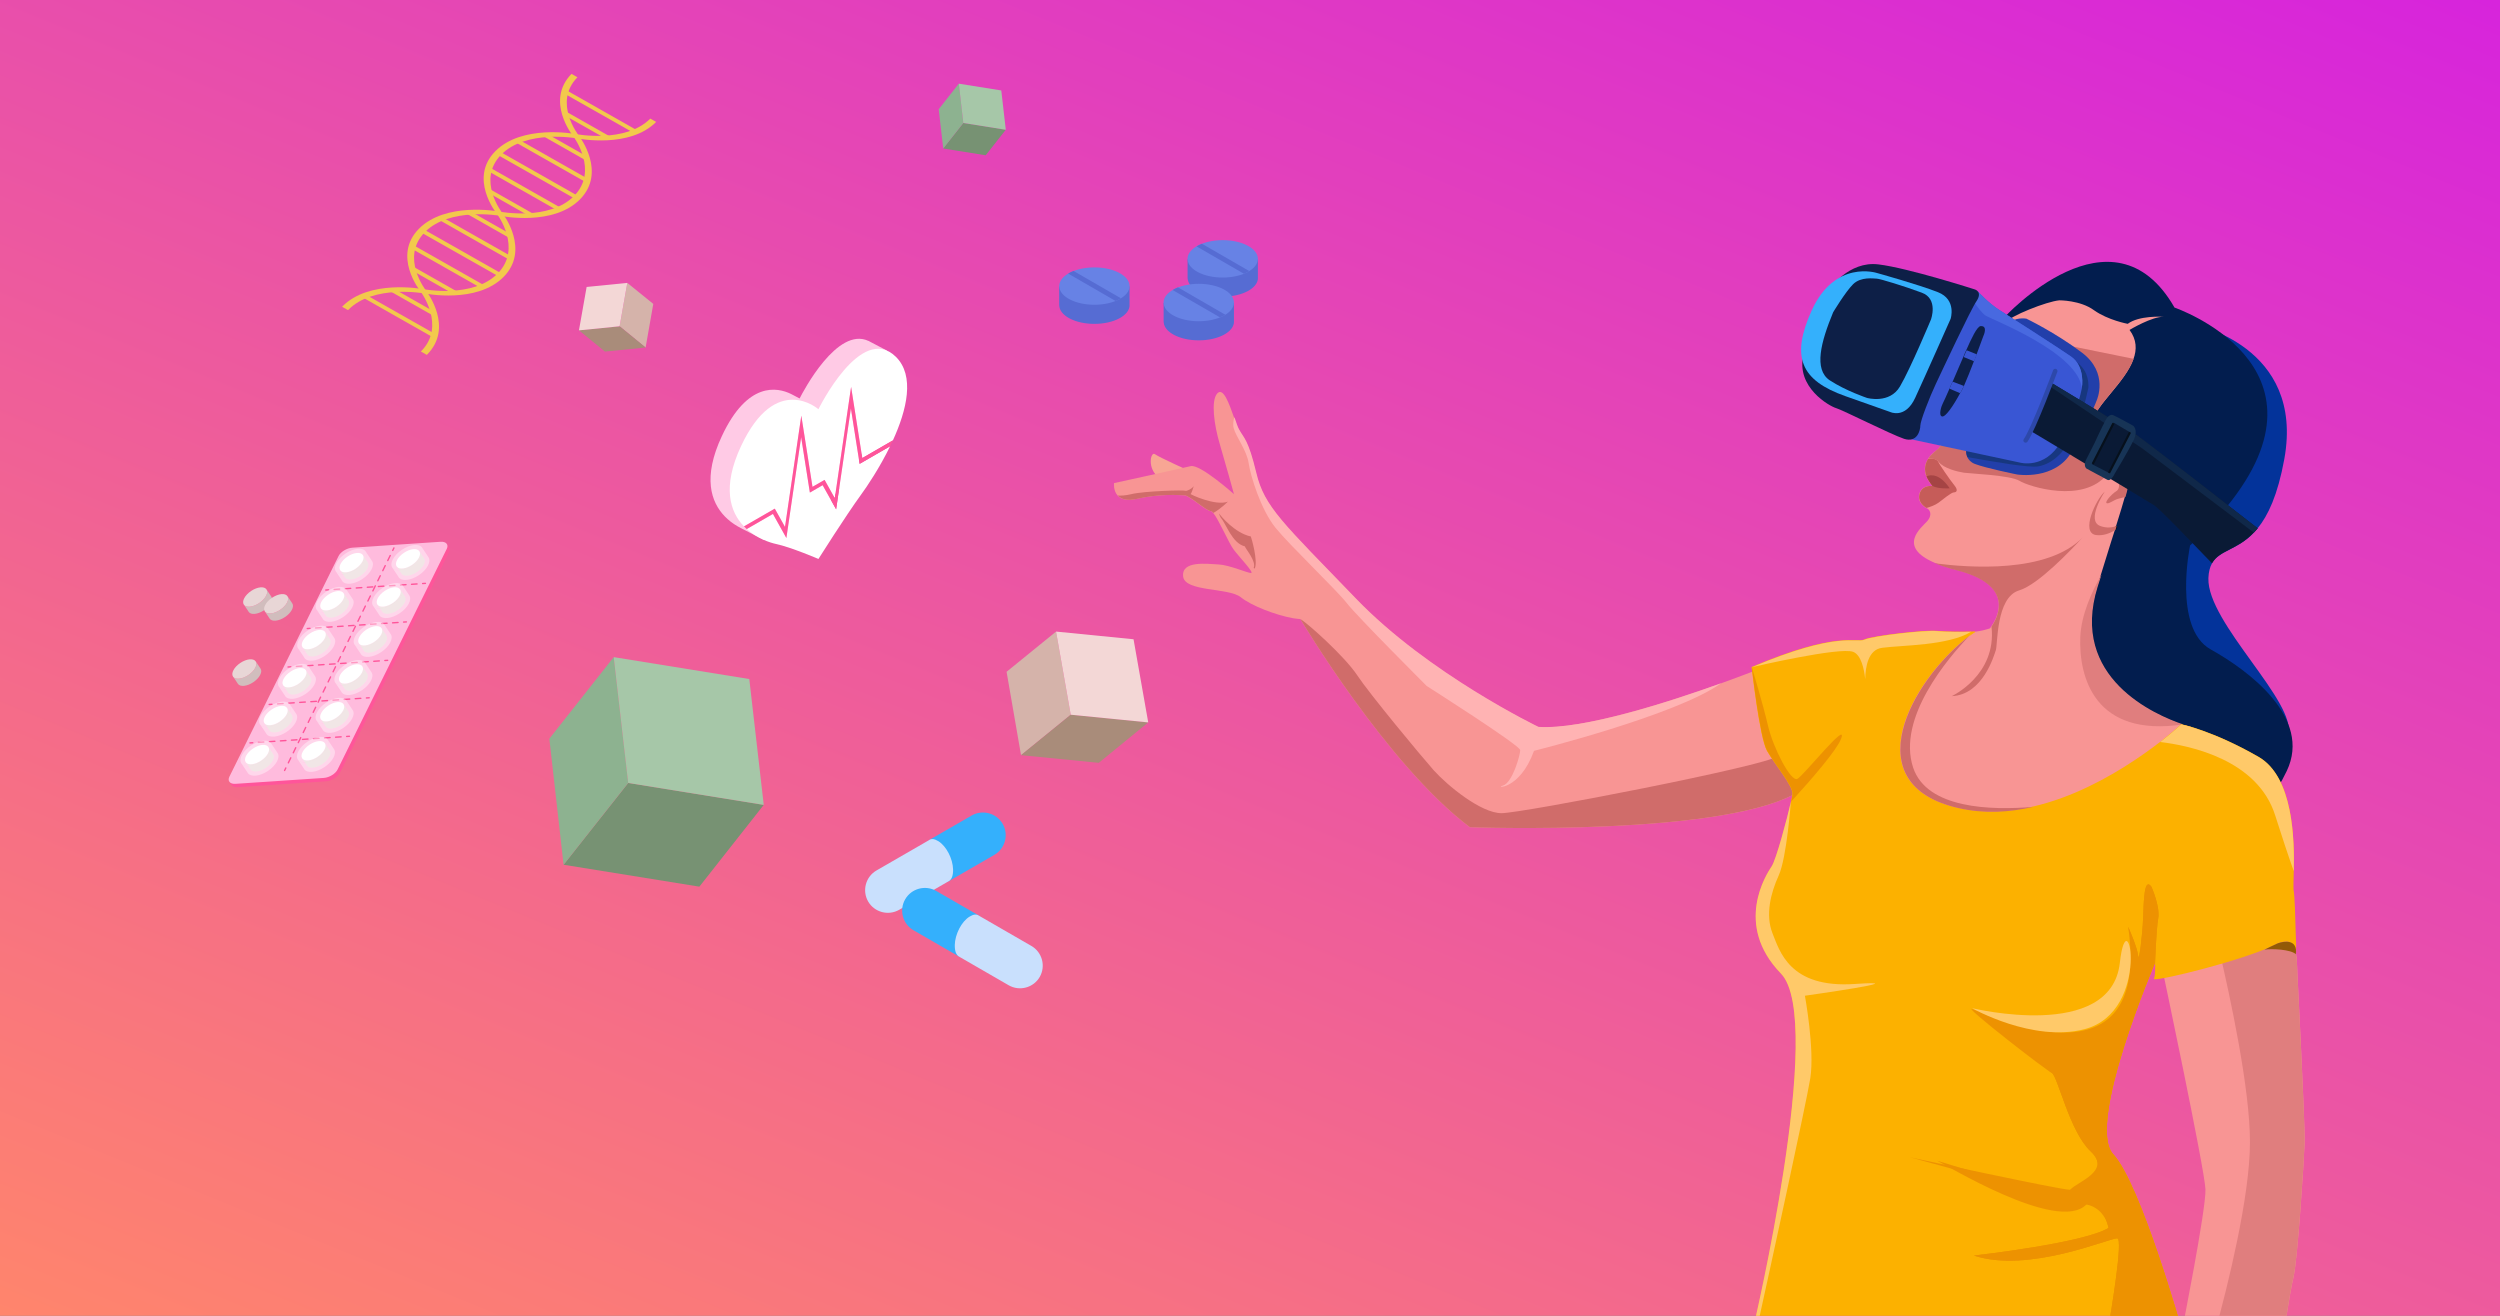 <?xml version="1.0" encoding="UTF-8"?> <svg xmlns="http://www.w3.org/2000/svg" width="760" height="400" viewBox="0 0 760 400" fill="none"><rect x="0" y="0" width="760" height="400" fill="#808080" stroke="none"/> <g clip-path="url(#clip0)"> <rect width="760" height="400" fill="url(#paint0_linear)"></rect> <g clip-path="url(#clip1)"> <path d="M700.61 347.479C700.404 353.111 698.481 382.85 697.245 388.138C696.008 393.427 694.429 404.553 694.429 404.553H663.316C663.316 404.553 670.665 367.672 670.459 361.559C670.253 355.446 657.066 293.222 657.066 293.222L674.58 288.483L696.764 282.508L698.206 291.299C698.137 291.367 700.816 341.779 700.61 347.479Z" fill="#F89594"></path> <path d="M700.609 347.48C700.403 353.111 698.48 382.85 697.244 388.138C696.008 393.427 694.428 404.553 694.428 404.553H673.48C677.189 391.023 683.989 363.826 683.989 347.205C683.989 330.79 677.945 302.975 674.579 288.552L696.763 282.576L698.205 291.368C698.137 291.368 700.815 341.779 700.609 347.48Z" fill="#E07E7E"></path> <path d="M362.153 143.43C362.153 143.43 352.4 139.034 351.095 138.072C349.79 137.111 348.554 142.605 352.469 145.284C356.384 147.962 364.076 150.229 364.076 150.229L362.153 143.43Z" fill="#F8A694"></path> <path d="M547.521 240.201C526.23 254.417 446.835 251.464 446.835 251.464C421.561 232.44 395.325 188.209 395.325 188.209C394.638 188.141 393.882 188.072 393.058 187.935C387.77 186.973 380.421 184.157 377.193 181.547C373.484 178.594 360.297 179.968 359.679 175.297C359.061 170.284 367.097 171.451 370.393 171.589C373.69 171.726 379.391 174.267 380.352 174.198C381.314 174.061 376.506 169.116 374.926 166.918C373.553 165.064 370.531 157.99 368.814 155.929C368.539 155.586 368.264 155.38 368.058 155.38C366.685 155.38 361.534 150.572 360.023 150.572C358.58 150.572 353.017 149.954 345.462 151.671C342.372 152.358 340.723 151.671 339.762 150.641C338.388 149.13 338.663 146.864 338.663 146.864C338.663 146.864 359.13 142.399 361.946 141.713C364.762 140.957 375.132 150.229 375.132 150.229C375.132 150.229 372.523 140.751 370.806 134.982C369.089 129.213 368.058 121.795 370.05 119.597C371.904 117.606 373.69 122.825 375.132 126.878C375.682 128.526 376.163 129.968 376.575 130.655C378.017 133.334 379.322 133.54 381.794 143.842C384.267 154.212 389.899 159.02 412.014 181.959C434.129 204.967 467.576 221.039 467.576 221.039C481.175 221.863 507.274 213.415 523.07 207.783C530.831 204.967 536.051 202.907 536.051 202.907L544.155 229.83L547.521 240.201Z" fill="#F89594"></path> <path d="M523.207 207.715C509.608 217.467 466.34 228.25 466.34 228.25C461.944 240.475 453.977 239.514 456.862 238.827C459.746 238.071 462.15 229.555 462.15 228.044C462.15 226.602 433.716 208.539 433.716 208.539C433.716 208.539 412.563 187.385 409.472 183.402C406.382 179.418 392.371 166.094 387.769 160.462C383.236 154.831 380.146 144.597 379.596 140.82C379.047 136.974 375.75 132.784 375.063 130.243C374.72 129.075 374.926 127.839 375.269 126.809C375.819 128.457 376.299 129.899 376.712 130.586C378.154 133.265 379.459 133.471 381.931 143.773C384.404 154.144 390.036 158.951 412.151 181.891C434.266 204.899 467.713 220.97 467.713 220.97C481.312 221.863 507.411 213.415 523.207 207.715Z" fill="#FFB3B3"></path> <path d="M547.52 240.2C526.229 254.417 446.835 251.464 446.835 251.464C421.56 232.44 395.324 188.209 395.324 188.209C397.453 189.377 408.786 199.542 412.563 205.242C416.34 210.943 431.725 229.486 435.846 234.157C439.967 238.758 450.2 247.206 456.45 247.206C462.7 247.206 537.15 232.783 540.309 229.898C541.133 229.143 542.575 229.212 544.292 229.692L547.52 240.2Z" fill="#D06C6A"></path> <path d="M373.276 152.495C373.276 152.495 371.284 154.556 368.88 155.929C368.605 155.586 368.331 155.38 368.125 155.38C366.751 155.38 361.6 150.572 360.089 150.572C358.647 150.572 353.083 149.954 345.529 151.671C342.438 152.358 340.79 151.671 339.828 150.641C340.79 150.71 342.163 150.641 343.88 150.229C347.726 149.267 360.02 148.924 360.364 149.199C360.707 149.405 362.493 148.512 362.905 147.756C362.699 148.443 362.218 150.023 361.943 150.16C361.669 150.229 369.567 153.938 373.276 152.495Z" fill="#D06C6A"></path> <path d="M381.451 172.825L381.108 172.687C382.001 170.627 378.704 166.987 378.43 166.094C374.515 165.133 372.798 159.295 371.149 157.44C370.875 156.96 370.669 156.479 370.531 156.067C371.355 157.097 375.27 161.905 380.147 163.072H380.284V163.21C380.421 163.484 382.482 170.49 381.451 172.825Z" fill="#D06C6A"></path> <path d="M695.594 223.442C692.709 233.264 648.754 204.349 648.754 204.349L662.353 160.874L667.092 145.765L669.152 139.24L666.68 98.581C666.68 98.581 700.745 104.968 694.426 139.583C692.435 150.504 689.481 156.754 686.322 160.6C680.896 167.33 674.853 166.918 672.449 171.245C671.831 172.344 671.419 173.855 671.35 175.778C670.938 189.377 698.479 213.621 695.594 223.442Z" fill="#03339A"></path> <path d="M695.183 234.363C687.491 250.503 683.507 242.604 683.507 242.604L630.966 203.044L638.796 162.797L627.395 137.111L621.008 122.825L609.332 96.452C609.332 96.452 642.23 60.601 661.048 93.499C661.048 93.499 712.009 111.012 676.982 154.006C674.166 157.509 670.732 161.149 666.749 164.927C666.406 165.201 666.131 165.545 665.787 165.819C665.787 165.819 660.499 190.957 672.037 197.413C683.644 203.868 702.875 218.223 695.183 234.363Z" fill="#021D4E"></path> <path d="M666.061 220.97C666.061 220.97 656.789 233.195 646.143 240.338C635.567 247.481 601.57 255.86 584.468 252.632C567.367 249.472 572.518 219.322 573.754 215.888C574.922 212.454 594.427 192.055 597.998 192.124C601.57 192.261 604.935 191.025 604.935 191.025C604.935 191.025 605.141 190.819 605.416 190.338C607.27 187.66 612.696 177.77 594.839 173.237C592.092 172.55 589.963 171.795 588.177 171.108C576.57 166.163 584.125 160.394 585.842 158.471C587.765 156.273 586.391 154.762 585.842 154.556C585.773 154.556 585.704 154.487 585.567 154.418C584.743 153.938 582.751 152.427 583.507 150.023C584.4 147.276 587.422 147.756 587.422 147.756C584.4 144.116 584.88 141.438 586.117 139.515C586.185 139.377 586.323 139.24 586.391 139.103C587.353 137.798 588.658 136.905 589.276 136.424C590.512 135.394 603.355 109.707 607.957 100.985C608.712 99.543 609.262 98.513 609.468 98.238C610.979 96.04 622.243 91.644 626.02 91.301C626.02 91.301 632.407 91.232 636.597 94.323C640.855 97.345 646.83 98.444 646.83 98.444C650.196 95.903 657.201 96.246 657.888 96.315C654.316 96.109 647.38 100.298 647.38 100.298C649.577 103.251 649.646 106.273 648.547 109.227C646.006 116.301 637.078 123.169 635.979 128.389C634.948 133.127 639.413 138.21 642.915 141.713C644.907 143.704 646.555 145.215 646.693 145.833C646.83 146.52 647.036 146.589 646.624 148.443C646.487 149.061 646.281 149.954 645.937 151.122C645.388 153.045 644.564 155.861 643.259 159.982C643.121 160.325 643.053 160.737 642.915 161.149C642.572 162.248 642.16 163.484 641.748 164.789C640.855 167.605 639.825 170.902 638.657 174.748C638.314 175.915 637.902 177.152 637.49 178.388C628.767 206.204 655.072 217.536 663.451 220.352C665.168 220.764 666.061 220.97 666.061 220.97Z" fill="#F89594"></path> <path d="M594.017 149.679C593.193 149.679 590.858 151.671 589.279 152.839C588.248 153.594 586.669 154.144 585.638 154.418C584.814 153.938 582.823 152.427 583.578 150.023C584.471 147.276 587.493 147.756 587.493 147.756C586.6 146.658 586.051 145.696 585.638 144.803C584.814 142.605 585.295 140.888 586.119 139.515C588.317 139.034 589.21 140.202 589.279 140.476C589.279 140.751 592.781 145.902 594.086 147.482C595.391 149.061 594.773 149.679 594.017 149.679Z" fill="#C65C59"></path> <path d="M592.711 148.443C592.711 148.443 589.414 148.718 587.491 147.756C586.598 146.658 586.049 145.696 585.637 144.803C586.942 144.254 589.62 143.91 592.711 148.443Z" fill="#A54444"></path> <path d="M633.097 163.416C629.731 167.056 619.635 177.77 613.798 179.487C606.723 181.616 607.342 196.108 606.723 197.687C606.174 199.267 602.809 211.217 593.331 211.629C593.331 211.629 607.067 205.242 605.418 190.476C607.273 187.797 612.699 177.907 594.842 173.374C592.094 172.687 589.965 171.932 588.18 171.245C598.756 172.619 622.383 174.336 633.097 163.416Z" fill="#D06C6A"></path> <path d="M643.055 141.644C642.3 142.193 641.544 143.017 640.651 144.116C633.371 153.251 616.682 147.894 613.934 146.177C611.187 144.46 598.893 143.979 597.039 143.704C595.185 143.43 590.858 142.399 589.347 140.408C588.591 139.446 587.08 139.309 586.188 139.446C587.012 138.072 588.797 136.836 589.347 136.287C590.583 135.257 603.426 109.57 608.028 100.848L648.618 109.089C646.077 116.163 637.148 123.031 636.05 128.251C635.088 133.059 639.552 138.141 643.055 141.644Z" fill="#D06C6A"></path> <path d="M663.66 220.214C636.805 224.267 631.929 205.929 632.41 193.635C632.685 186.973 635.844 179.968 638.866 174.679C638.522 175.847 638.11 177.083 637.698 178.319C628.976 206.135 655.281 217.399 663.66 220.214Z" fill="#E07E7E"></path> <path d="M643.055 161.08C643.192 160.668 643.329 160.325 643.398 159.913" stroke="#020202" stroke-width="0.384" stroke-miterlimit="10"></path> <path d="M643.468 159.913C643.331 160.256 643.262 160.668 643.125 161.08C641.476 162.111 639.416 162.935 637.218 162.66C632.342 161.973 637.218 151.74 639.828 149.473C639.828 149.473 633.99 158.333 638.523 159.913C640.377 160.6 642.094 160.394 643.468 159.913Z" fill="#D06C6A"></path> <path d="M646.078 151.053C646.422 149.886 646.628 148.993 646.765 148.375Z" fill="#D06C6A"></path> <path d="M646.835 148.375C646.697 148.993 646.491 149.886 646.148 151.053C645.461 151.259 644.637 151.465 644.019 151.603C642.576 151.946 641.203 153.251 640.447 152.976C639.692 152.701 641.958 150.16 643.332 149.336C644.705 148.512 644.019 146.452 644.019 146.452C645.118 146.177 646.148 147.276 646.835 148.375Z" fill="#D06C6A"></path> <path d="M697.997 289.925C697.585 285.324 694.494 286.01 692.434 286.766C692.022 286.972 691.541 287.247 691.06 287.453C681.857 291.917 657.132 298.03 654.934 297.686C654.797 297.686 654.728 297.617 654.797 297.549C654.865 297.343 654.934 297.137 655.003 296.862C655.277 295.351 655.14 292.672 655.14 292.672C655.14 292.672 634.055 341.848 642.434 350.914C650.813 359.979 663.382 404.622 663.382 404.622L640.854 404.553L534.125 404.072H532.957C532.957 404.072 555.21 310.117 541.474 295.969C526.982 280.997 537.147 265.612 538.658 263.346C539.963 261.423 543.328 249.06 544.496 243.634C544.702 242.604 544.839 241.78 544.908 241.368C545.045 238.827 539.413 232.234 537.147 228.25C534.88 224.335 532.477 202.77 532.477 202.77C558.85 191.575 564.207 195.558 566.748 194.391C569.289 193.223 585.223 191.437 588.726 191.781C591.336 192.055 596.762 192.055 599.234 191.987C599.99 191.987 600.47 191.987 600.47 191.987C581.858 204.967 562.559 238.346 595.457 245.626C619.838 251.052 645.181 234.431 656.72 225.503C660.772 222.344 663.107 220.146 663.107 220.146C663.107 220.146 672.86 222.137 686.664 230.104C697.173 236.217 697.516 255.104 697.31 264.788C697.241 267.81 697.173 269.939 697.241 270.489C697.585 271.931 697.791 279.074 697.928 284.568C698.065 286.766 697.997 288.689 697.997 289.925Z" fill="#FCB100"></path> <path d="M640.789 404.484C641.819 398.44 645.459 376.737 643.674 376.463C641.613 376.188 616.751 387.246 600.062 381.682C600.062 381.682 633.234 377.974 640.995 373.303C640.995 373.303 640.102 367.328 634.265 366.161C628.495 364.993 582.067 352.218 580.625 351.806C581.999 352.081 626.229 361.696 629.32 361.696C632.479 361.696 642.025 355.996 635.569 350.021C629.113 344.045 625.542 326.944 623.688 326.12C621.765 325.227 619.223 318.908 620.94 319.252C622.657 319.527 656.998 325.296 646.97 281.752C646.97 281.752 649.718 287.933 649.992 290.475C650.198 293.016 651.297 284.705 651.503 279.142C651.709 273.579 651.847 266.505 654.045 269.596C654.045 269.596 656.723 275.571 656.105 279.142C655.487 282.714 655.143 292.672 655.143 292.672C655.143 292.672 634.058 341.848 642.438 350.914C650.817 359.979 663.385 404.622 663.385 404.622L640.789 404.484Z" fill="#ED9201"></path> <path d="M559.676 224.61C558.371 228.044 550.885 236.698 544.566 243.635C544.772 242.604 544.909 241.78 544.978 241.368C545.115 238.827 539.484 232.234 537.217 228.25C534.951 224.267 532.547 202.77 532.547 202.77C532.547 202.77 535.981 214.171 537.492 220.695C539.003 227.22 544.429 237.865 546.42 236.766C548.343 235.736 562.011 218.566 559.676 224.61Z" fill="#ED9201"></path> <path d="M548.687 302.7C548.687 302.7 551.709 319.046 550.335 327.768C549.168 335.048 537.836 387.04 534.058 404.072H532.891C532.891 404.072 555.143 310.117 541.407 295.969C526.915 281.065 537.08 265.612 538.591 263.346C539.896 261.423 543.261 249.06 544.429 243.635C544.429 243.635 543.193 260.736 540.72 266.162C538.248 271.588 536.668 278.112 538.797 283.607C540.995 289.032 543.948 300.502 563.866 299.128C583.852 297.755 548.687 302.7 548.687 302.7Z" fill="#FFC969"></path> <path d="M697.929 290.063C696.35 288.62 690.718 288.346 688.383 288.689C688.864 288.414 692.023 286.972 692.435 286.766C694.495 286.01 698.548 285.53 697.929 290.063Z" fill="#935A07"></path> <path d="M697.313 264.857C695.596 260.049 693.741 254.417 691.681 247.961C686.393 230.997 665.926 226.67 656.723 225.572C660.775 222.412 663.11 220.214 663.11 220.214C663.11 220.214 672.863 222.206 686.667 230.173C697.175 236.286 697.519 255.173 697.313 264.857Z" fill="#FFC969"></path> <path d="M567.093 206.41C567.299 208.539 567.299 210.256 567.299 210.256C567.299 210.256 567.024 208.607 567.093 206.41Z" fill="#FCB100"></path> <path d="M599.236 192.055C592.162 196.314 578.357 196.108 572.176 196.932C567.917 197.481 567.093 202.701 567.025 206.478C566.681 203.319 565.788 199.13 563.384 198.168C559.401 196.588 533.302 202.632 532.547 202.838C558.92 191.643 564.277 195.627 566.818 194.459C569.36 193.292 585.294 191.506 588.796 191.849C591.406 192.124 596.832 192.124 599.236 192.055Z" fill="#FFC969"></path> <path d="M600.542 192.055C599.924 192.468 599.306 192.948 598.688 193.429C599.168 192.88 599.649 192.468 600.061 192.055C600.336 192.055 600.542 192.055 600.542 192.055Z" fill="#FCB100"></path> <path d="M640.788 404.484C641.818 398.44 645.458 376.737 643.673 376.463C641.612 376.188 616.75 387.246 600.061 381.682C600.061 381.682 633.233 377.974 640.994 373.303C640.994 373.303 638.384 361.834 634.263 366.161C625.541 375.226 590.239 353.249 588.797 352.837C590.17 353.111 626.365 365.13 629.318 361.696C631.379 359.293 642.024 355.996 635.568 350.021C629.112 344.045 625.541 326.944 623.687 326.12C621.764 325.227 597.588 306.409 599.374 306.683C601.091 306.958 654.387 333.949 646.969 281.752C646.969 281.752 649.717 287.933 649.991 290.475C650.197 293.016 651.296 284.705 651.502 279.142C651.708 273.579 651.846 266.505 654.043 269.596C654.043 269.596 656.722 275.571 656.104 279.142C655.486 282.714 655.142 292.672 655.142 292.672C655.142 292.672 634.057 341.848 642.436 350.914C650.815 359.979 663.384 404.622 663.384 404.622L640.788 404.484Z" fill="#ED9201"></path> <path d="M618.124 245.283C610.775 247 603.151 247.412 595.528 245.695C563.729 238.621 580.693 207.234 598.618 193.36C592.162 200.091 576.641 218.291 581.586 233.332C585.775 245.901 605.349 246.382 618.124 245.283Z" fill="#D06C6A"></path> <path d="M633.715 312.865C617.918 316.985 599.512 306.477 599.512 306.477C599.512 306.477 641.682 316.779 644.429 292.741C646.764 271.45 654.387 307.439 633.715 312.865Z" fill="#FFC969"></path> <path d="M637.423 121.658C637.423 121.658 634.813 128.526 629.799 137.317C624.786 146.108 613.247 144.254 613.247 144.254C613.247 144.254 603.701 142.331 600.336 141.026C599.099 140.545 598.412 139.721 598.069 138.965C597.451 137.66 597.794 136.424 597.794 136.424C597.794 136.424 601.572 124.611 605.006 114.172C607.547 106.479 609.951 99.543 610.638 98.581C612.217 96.246 615.995 96.864 615.995 96.864C615.995 96.864 624.786 101.054 632.959 107.235C641.132 113.416 637.423 121.658 637.423 121.658Z" fill="#223FAA"></path> <path d="M634.88 117.812C630.965 136.768 624.165 140.957 619.632 141.781C617.16 142.262 606.927 140.545 598.135 138.965C597.517 137.66 597.861 136.424 597.861 136.424C597.861 136.424 601.638 124.611 605.072 114.172C610.704 109.501 616.542 106.067 621.006 106.617C633.849 108.265 634.948 114.034 634.88 117.812Z" fill="#17377F"></path> <path d="M632.89 117.88C632.89 117.88 632.89 117.88 632.89 118.018C632.822 118.499 632.341 120.628 631.379 123.581C631.173 124.13 631.036 124.68 630.761 125.298C629.8 127.976 628.426 131.136 626.503 134.364C621.558 142.811 614.003 140.614 614.003 140.614L579.938 133.334L592.575 104.076L599.786 91.301L601.297 88.623C601.297 88.623 604.525 92.194 607.822 94.254C611.118 96.315 624.992 105.243 629.525 108.334C634.058 111.424 632.89 117.88 632.89 117.88Z" fill="#3956D4"></path> <path d="M630.762 125.298C630.762 125.023 630.968 124.474 631.38 123.581C631.174 124.13 630.968 124.68 630.762 125.298Z" fill="#3956D4"></path> <path d="M632.889 117.88C632.889 117.88 632.889 117.88 632.889 118.018C631.722 107.166 605.76 97.276 603.563 95.903C602.532 95.216 601.09 93.293 599.785 91.301L601.296 88.623C601.296 88.623 604.524 92.194 607.821 94.254C611.117 96.315 624.991 105.243 629.524 108.334C634.057 111.424 632.889 117.88 632.889 117.88Z" fill="#4869E0"></path> <path d="M556.036 88.004C556.036 88.004 562.011 79.213 571.077 80.381C580.143 81.48 600.404 88.004 600.404 88.004C600.404 88.004 602.739 88.691 600.884 91.507C598.961 94.323 590.445 112.592 588.522 116.644C586.599 120.696 583.783 127.976 583.783 129.35C583.783 130.724 582.89 134.707 578.838 133.402C574.786 132.029 560.088 124.611 558.165 124.062C556.242 123.512 545.803 117.743 548.275 107.784C550.748 97.826 556.036 88.004 556.036 88.004Z" fill="#0D1F47"></path> <path d="M550.747 94.392C544.359 108.54 547.381 115.614 560.98 120.422C574.579 125.229 574.579 125.229 574.579 125.229C574.579 125.229 579.18 127.496 582.202 120.971C585.224 114.446 592.985 96.933 592.985 96.933C592.985 96.933 594.908 91.095 589.139 88.829C583.439 86.562 570.595 82.991 570.595 82.991C570.595 82.991 557.821 78.801 550.747 94.392Z" fill="#34B0FC"></path> <path d="M557.272 94.941C553.563 103.938 551.297 112.317 556.242 115.614C561.187 118.842 567.574 120.971 567.574 120.971C567.574 120.971 574.442 122.894 577.601 117.468C580.761 112.111 587.011 97.139 587.011 97.139C587.011 97.139 589.346 90.82 584.195 88.966C579.044 87.043 571.42 84.708 570.527 84.708C569.634 84.708 565.72 84.021 563.316 86.425C560.981 88.76 557.272 94.941 557.272 94.941Z" fill="#0D1F47"></path> <path d="M686.322 160.6C685.91 161.08 685.566 161.493 685.154 161.905C680.072 167.262 674.715 167.193 672.448 171.245C670.594 169.322 666.267 164.858 662.352 160.806C658.85 157.234 655.69 154.075 654.729 153.526C652.874 152.358 637.765 143.292 627.394 137.042C621.762 133.677 617.504 131.136 617.504 131.136L621.007 122.757L623.204 117.537L623.685 116.438C623.685 116.438 646.281 130.037 649.303 132.097C650.539 132.99 658.644 139.171 667.091 145.696C674.784 151.671 682.819 157.852 686.322 160.6Z" fill="#0A1A35"></path> <path d="M686.326 160.6C685.914 161.08 685.571 161.493 685.159 161.905L651.299 136.355L623.277 117.537L623.758 116.438C623.758 116.438 646.354 130.037 649.376 132.097C650.612 132.99 658.717 139.171 667.164 145.696C674.788 151.671 682.823 157.852 686.326 160.6Z" fill="#102849"></path> <path d="M624.786 112.798C624.786 112.798 618.193 130.518 615.789 133.883" stroke="#2D48AA" stroke-width="1.374" stroke-miterlimit="10" stroke-linecap="round"></path> <path d="M636.735 134.707C638.864 130.037 640.1 127.77 640.1 127.77C640.1 127.77 641.061 125.71 642.366 126.191C643.671 126.74 648.479 129.419 648.479 129.419C648.479 129.419 650.127 130.586 648.616 133.814C647.037 137.111 642.916 143.91 642.916 143.91C642.916 143.91 641.748 146.52 640.581 145.833C639.344 145.147 634.331 142.468 634.331 142.468C634.331 142.468 633.094 141.644 634.331 139.446C635.498 137.18 636.735 134.707 636.735 134.707Z" fill="#173456"></path> <path d="M642.503 128.457L635.91 141.094L641.13 143.773L647.517 131.41L642.503 128.457Z" fill="#0A1A35"></path> <path d="M602.944 102.153C602.944 102.153 602.051 104.625 600.884 107.716C600.609 108.402 600.334 109.158 600.059 109.845C599.029 112.523 597.93 115.339 597.037 117.331C596.763 117.88 596.557 118.361 596.351 118.705C596.213 118.979 596.076 119.254 595.87 119.529C593.809 123.375 591.406 126.878 590.375 126.603C589.208 126.328 590.238 123.237 590.65 122.551C590.856 122.207 591.68 120.353 592.642 118.155C592.917 117.468 593.26 116.713 593.603 116.026C594.496 113.966 595.389 111.836 595.938 110.6C596.145 110.051 596.488 109.364 596.831 108.54C597.106 107.922 597.381 107.166 597.724 106.479C599.235 103.045 601.021 99.199 602.12 99.131C604.455 98.993 602.944 102.153 602.944 102.153Z" fill="#0D1F47"></path> <path d="M600.952 107.716C600.677 108.402 600.403 109.158 600.128 109.845L596.969 108.54C597.243 107.922 597.518 107.166 597.862 106.479L600.952 107.716Z" fill="#3956D4"></path> <path d="M597.04 117.331C596.765 117.88 596.559 118.361 596.353 118.705C596.216 118.979 596.079 119.254 595.872 119.529L592.645 118.155C592.919 117.468 593.263 116.713 593.606 116.026L597.04 117.331Z" fill="#3956D4"></path> <path d="M647.52 131.41L641.133 143.773" stroke="#06101C" stroke-width="0.687" stroke-miterlimit="10"></path> <path d="M642.502 128.663L636.184 141.026" stroke="#06101C" stroke-width="0.687" stroke-miterlimit="10"></path> <path d="M305.763 39.447L299.65 47.208L286.738 45.148L292.851 37.387L305.763 39.447Z" fill="#779273"></path> <path d="M292.853 37.387L286.741 45.148L285.367 33.197L291.48 25.436L292.853 37.387Z" fill="#8DB290"></path> <path d="M304.389 27.497L305.762 39.447L292.85 37.387L291.477 25.436L304.389 27.497Z" fill="#A6C7A8"></path> <g clip-path="url(#clip2)"> <path d="M268.403 107.943L269.619 106.571L264.536 103.904C264.474 103.873 264.427 103.842 264.364 103.811L264.021 103.624L264.006 103.639C254.542 99.211 244.22 118.888 243.082 121.133L240.977 120.026C240.868 119.964 240.758 119.902 240.634 119.855L240.525 119.792C236.284 117.688 227.24 115.926 219.46 132.546C213.551 145.145 216.123 152.644 220.349 156.994C220.629 157.275 220.894 157.54 221.191 157.805C222.469 158.959 223.857 159.832 225.182 160.518H225.167L232.214 164.135L232.729 163.028C237.281 164.432 242.988 166.88 242.988 166.88C242.988 166.88 251.345 153.658 255.898 147.405C257.753 144.864 261.589 139.173 264.785 132.609C265.066 132.016 265.347 131.424 265.627 130.831C269.276 122.864 271.677 113.945 268.403 107.943Z" fill="#FFCAE5"></path> <path d="M258.735 117.625L253.777 151.459L250.674 145.893L247.01 147.998L243.611 126.357L238.653 160.191L235.55 154.624L226.18 160.035C221.97 155.685 219.397 148.185 225.291 135.587C235.893 112.979 248.803 124.408 248.803 124.408C248.803 124.408 261.713 98.073 272.316 108.442C278.21 114.211 275.653 124.673 271.443 133.872L262.134 139.251L258.735 117.625Z" fill="white"></path> <path d="M239.059 163.559L243.55 132.889L246.2 149.744L250.083 147.499L254.183 154.827L258.674 124.158L261.324 141.013L270.602 135.649C267.405 142.213 263.57 147.92 261.714 150.446C257.161 156.698 248.804 169.92 248.804 169.92C248.804 169.92 240.447 166.334 235.894 165.367C234.039 164.962 230.219 163.714 227.007 160.846L234.974 156.246L239.059 163.559Z" fill="white"></path> <path d="M235.533 154.624L238.636 160.191L243.594 126.356L246.993 147.998L250.673 145.877L253.776 151.444L258.734 117.609L262.133 139.251L271.441 133.872C271.161 134.464 270.896 135.057 270.599 135.649L261.322 141.013L258.672 124.158L254.181 154.827L250.081 147.499L246.198 149.744L243.548 132.889L239.057 163.559L234.972 156.23L227.005 160.83C226.724 160.58 226.443 160.3 226.163 160.019L235.533 154.624Z" fill="#FF559A"></path> </g> </g> <path d="M190.702 86L198.601 92.387L196.265 105.643L188.367 99.187L190.702 86Z" fill="#D5B3AA"></path> <path d="M188.363 99.187L196.261 105.643L183.898 106.879L176 100.423L188.363 99.187Z" fill="#A98C7A"></path> <path d="M178.335 87.236L190.698 86L188.363 99.187L176 100.423L178.335 87.236Z" fill="#F3D7D6"></path> <g clip-path="url(#clip3)"> <path d="M70.795 236.749L69.641 237.523L70.415 238.677L71.569 237.903L70.795 236.749Z" fill="#FF559A"></path> <path d="M135.892 165.448L134.695 166.25L135.386 167.28L136.582 166.478L135.892 165.448Z" fill="#FF559A"></path> <path d="M136.502 167.89L103.321 234.956C102.681 236.264 100.806 237.4 99.139 237.518L72.277 239.305C70.605 239.415 69.77 238.457 70.41 237.149L103.591 170.083C104.232 168.775 106.107 167.639 107.773 167.521L134.639 165.72C136.302 165.616 137.142 166.582 136.502 167.89Z" fill="#FF559A"></path> <path d="M135.813 166.86L102.632 233.926C101.992 235.234 100.117 236.37 98.45 236.488L71.593 238.283C69.921 238.393 69.087 237.435 69.727 236.127L102.908 169.061C103.548 167.753 105.423 166.617 107.09 166.499L133.955 164.698C135.619 164.594 136.459 165.56 135.813 166.86Z" fill="#FFBBDD"></path> <path d="M86.639 234.4C86.581 234.439 86.493 234.45 86.42 234.414C86.315 234.365 86.276 234.234 86.325 234.129L86.701 233.36C86.75 233.254 86.881 233.215 86.986 233.265C87.092 233.314 87.131 233.445 87.081 233.55L86.706 234.319C86.692 234.353 86.673 234.378 86.639 234.4Z" fill="#FF559A"></path> <path d="M87.772 232.087C87.714 232.126 87.625 232.137 87.553 232.101C87.448 232.052 87.408 231.921 87.458 231.816L88.209 230.278C88.258 230.172 88.389 230.133 88.494 230.183C88.6 230.232 88.639 230.363 88.589 230.468L87.838 232.006C87.825 232.04 87.797 232.07 87.772 232.087ZM89.279 229.019C89.221 229.058 89.132 229.069 89.06 229.033C88.954 228.983 88.915 228.853 88.965 228.748L89.716 227.209C89.765 227.104 89.896 227.065 90.001 227.114C90.107 227.164 90.146 227.294 90.096 227.4L89.345 228.938C89.34 228.966 89.312 228.996 89.279 229.019ZM90.794 225.945C90.736 225.984 90.647 225.995 90.575 225.959C90.47 225.909 90.43 225.779 90.48 225.674L91.231 224.135C91.281 224.03 91.411 223.991 91.516 224.04C91.622 224.09 91.661 224.22 91.611 224.326L90.861 225.864C90.855 225.892 90.828 225.922 90.794 225.945ZM92.304 222.862C92.246 222.901 92.157 222.913 92.085 222.877C91.979 222.827 91.94 222.697 91.99 222.591L92.74 221.053C92.79 220.947 92.921 220.908 93.026 220.958C93.132 221.008 93.171 221.138 93.121 221.243L92.37 222.782C92.356 222.815 92.337 222.84 92.304 222.862ZM93.819 219.788C93.761 219.827 93.672 219.839 93.6 219.803C93.495 219.753 93.455 219.623 93.505 219.517L94.256 217.979C94.305 217.874 94.436 217.834 94.541 217.884C94.647 217.934 94.686 218.064 94.636 218.17L93.885 219.708C93.872 219.741 93.844 219.772 93.819 219.788ZM95.334 216.715C95.276 216.753 95.188 216.765 95.115 216.729C95.01 216.679 94.971 216.549 95.02 216.443L95.771 214.905C95.821 214.8 95.951 214.76 96.056 214.81C96.162 214.86 96.201 214.99 96.151 215.096L95.401 216.634C95.387 216.667 95.359 216.698 95.334 216.715ZM96.836 213.638C96.778 213.677 96.689 213.688 96.617 213.652C96.511 213.603 96.472 213.472 96.522 213.367L97.272 211.828C97.322 211.723 97.452 211.684 97.558 211.733C97.663 211.783 97.702 211.913 97.653 212.019L96.91 213.552C96.897 213.585 96.869 213.616 96.836 213.638ZM98.351 210.564C98.293 210.603 98.204 210.614 98.132 210.578C98.026 210.529 97.987 210.398 98.037 210.293L98.787 208.755C98.837 208.649 98.968 208.61 99.073 208.66C99.178 208.709 99.218 208.839 99.168 208.945L98.417 210.483C98.403 210.517 98.384 210.542 98.351 210.564ZM99.866 207.49C99.808 207.529 99.719 207.54 99.647 207.504C99.541 207.455 99.502 207.324 99.552 207.219L100.303 205.681C100.352 205.575 100.483 205.536 100.588 205.586C100.694 205.635 100.733 205.766 100.683 205.871L99.933 207.409C99.919 207.443 99.891 207.473 99.866 207.49ZM101.376 204.408C101.318 204.447 101.229 204.458 101.157 204.422C101.051 204.372 101.012 204.242 101.062 204.137L101.812 202.598C101.862 202.493 101.987 202.445 102.098 202.503C102.203 202.553 102.242 202.683 102.193 202.789L101.442 204.327C101.428 204.36 101.401 204.391 101.376 204.408ZM102.883 201.339C102.825 201.378 102.736 201.39 102.664 201.354C102.558 201.304 102.519 201.174 102.569 201.068L103.319 199.53C103.369 199.424 103.499 199.385 103.605 199.435C103.71 199.485 103.749 199.615 103.7 199.72L102.949 201.259C102.944 201.286 102.916 201.317 102.883 201.339ZM104.398 198.265C104.34 198.304 104.251 198.316 104.179 198.28C104.073 198.23 104.034 198.1 104.084 197.994L104.835 196.456C104.884 196.35 105.009 196.303 105.12 196.361C105.225 196.411 105.265 196.541 105.215 196.646L104.464 198.185C104.451 198.218 104.431 198.243 104.398 198.265ZM105.908 195.183C105.849 195.222 105.761 195.233 105.688 195.198C105.583 195.148 105.544 195.018 105.594 194.912L106.344 193.374C106.394 193.268 106.524 193.229 106.63 193.279C106.735 193.328 106.774 193.459 106.725 193.564L105.974 195.103C105.96 195.136 105.932 195.166 105.908 195.183ZM107.423 192.109C107.365 192.148 107.276 192.159 107.204 192.124C107.098 192.074 107.059 191.944 107.109 191.838L107.859 190.3C107.909 190.194 108.034 190.147 108.145 190.205C108.25 190.254 108.289 190.385 108.24 190.49L107.489 192.029C107.475 192.062 107.448 192.092 107.423 192.109ZM108.93 189.041C108.872 189.08 108.783 189.091 108.711 189.055C108.605 189.006 108.566 188.875 108.616 188.77L109.366 187.231C109.416 187.126 109.546 187.087 109.652 187.136C109.757 187.186 109.796 187.316 109.747 187.422L108.996 188.96C108.991 188.988 108.963 189.019 108.93 189.041ZM110.439 185.959C110.381 185.998 110.292 186.009 110.22 185.973C110.115 185.923 110.076 185.793 110.125 185.688L110.876 184.149C110.926 184.044 111.056 184.005 111.161 184.054C111.267 184.104 111.306 184.234 111.256 184.34L110.506 185.878C110.492 185.911 110.473 185.936 110.439 185.959ZM111.955 182.885C111.896 182.924 111.808 182.935 111.735 182.899C111.63 182.849 111.591 182.719 111.641 182.614L112.391 181.075C112.441 180.97 112.571 180.931 112.677 180.98C112.782 181.03 112.821 181.16 112.772 181.266L112.021 182.804C112.007 182.837 111.979 182.868 111.955 182.885ZM113.47 179.811C113.412 179.85 113.323 179.861 113.251 179.825C113.145 179.775 113.106 179.645 113.156 179.54L113.906 178.001C113.956 177.896 114.086 177.857 114.192 177.906C114.297 177.956 114.336 178.086 114.287 178.192L113.536 179.73C113.522 179.763 113.495 179.794 113.47 179.811ZM114.971 176.734C114.913 176.773 114.824 176.784 114.752 176.748C114.647 176.699 114.607 176.568 114.657 176.463L115.408 174.925C115.457 174.819 115.588 174.78 115.693 174.83C115.799 174.879 115.838 175.01 115.788 175.115L115.038 176.653C115.032 176.681 115.004 176.712 114.971 176.734ZM116.486 173.66C116.428 173.699 116.339 173.71 116.267 173.674C116.162 173.625 116.123 173.495 116.172 173.389L116.923 171.851C116.973 171.745 117.103 171.706 117.208 171.756C117.314 171.805 117.353 171.936 117.303 172.041L116.553 173.579C116.539 173.613 116.52 173.638 116.486 173.66ZM118.002 170.586C117.943 170.625 117.855 170.636 117.782 170.601C117.677 170.551 117.638 170.421 117.688 170.315L118.438 168.777C118.488 168.671 118.618 168.632 118.724 168.682C118.829 168.731 118.868 168.862 118.819 168.967L118.068 170.506C118.054 170.539 118.035 170.564 118.002 170.586Z" fill="#FF559A"></path> <path d="M119.511 167.504C119.452 167.543 119.364 167.554 119.292 167.518C119.186 167.469 119.147 167.338 119.197 167.233L119.572 166.464C119.622 166.358 119.752 166.319 119.857 166.369C119.963 166.418 120.002 166.549 119.952 166.654L119.577 167.423C119.569 167.465 119.536 167.487 119.511 167.504Z" fill="#FF559A"></path> <path d="M106.356 224.002C106.323 224.024 106.292 224.032 106.248 224.038L105.394 224.093C105.277 224.098 105.172 224.013 105.166 223.896C105.16 223.78 105.246 223.674 105.362 223.668L106.216 223.614C106.333 223.608 106.438 223.693 106.444 223.81C106.458 223.885 106.422 223.957 106.356 224.002Z" fill="#FF559A"></path> <path d="M103.823 224.171C103.79 224.194 103.76 224.202 103.715 224.208L102.035 224.323C101.918 224.329 101.813 224.243 101.807 224.126C101.801 224.01 101.887 223.904 102.003 223.898L103.684 223.783C103.8 223.778 103.906 223.863 103.912 223.98C103.926 224.055 103.881 224.132 103.823 224.171ZM100.471 224.396C100.437 224.418 100.407 224.426 100.363 224.432L98.682 224.547C98.566 224.553 98.46 224.467 98.454 224.351C98.448 224.234 98.534 224.129 98.651 224.123L100.331 224.008C100.448 224.002 100.553 224.088 100.559 224.204C100.565 224.285 100.529 224.357 100.471 224.396ZM97.104 224.618C97.071 224.64 97.04 224.648 96.996 224.654L95.316 224.769C95.199 224.775 95.094 224.689 95.088 224.572C95.082 224.456 95.168 224.35 95.284 224.345L96.965 224.23C97.081 224.224 97.187 224.309 97.192 224.426C97.212 224.509 97.171 224.573 97.104 224.618ZM93.751 224.842C93.718 224.864 93.688 224.873 93.644 224.878L91.963 224.993C91.847 224.999 91.741 224.913 91.735 224.797C91.729 224.68 91.815 224.575 91.931 224.569L93.612 224.454C93.728 224.448 93.834 224.534 93.84 224.65C93.854 224.725 93.81 224.803 93.751 224.842ZM90.399 225.066C90.366 225.089 90.335 225.097 90.291 225.103L88.61 225.218C88.494 225.224 88.388 225.138 88.382 225.021C88.377 224.905 88.462 224.799 88.579 224.793L90.259 224.678C90.376 224.673 90.481 224.758 90.487 224.875C90.493 224.955 90.457 225.027 90.399 225.066ZM87.038 225.296C87.005 225.319 86.974 225.327 86.93 225.333L85.258 225.442C85.141 225.448 85.036 225.362 85.03 225.246C85.024 225.129 85.11 225.024 85.226 225.018L86.907 224.903C87.023 224.897 87.129 224.983 87.135 225.099C87.14 225.18 87.104 225.252 87.038 225.296ZM83.685 225.521C83.652 225.543 83.622 225.552 83.577 225.557L81.897 225.672C81.78 225.678 81.675 225.592 81.669 225.476C81.663 225.359 81.749 225.254 81.865 225.248L83.546 225.133C83.662 225.127 83.768 225.213 83.774 225.329C83.779 225.41 83.743 225.482 83.685 225.521ZM80.319 225.743C80.286 225.765 80.255 225.773 80.211 225.779L78.53 225.894C78.414 225.9 78.308 225.814 78.302 225.698C78.297 225.581 78.382 225.475 78.499 225.47L80.179 225.355C80.296 225.349 80.401 225.435 80.407 225.551C80.421 225.626 80.385 225.698 80.319 225.743Z" fill="#FF559A"></path> <path d="M76.965 225.967C76.932 225.989 76.901 225.998 76.857 226.003L76.003 226.058C75.886 226.064 75.781 225.978 75.775 225.862C75.769 225.745 75.855 225.64 75.971 225.634L76.826 225.579C76.942 225.573 77.048 225.659 77.053 225.775C77.067 225.85 77.023 225.928 76.965 225.967Z" fill="#FF559A"></path> <path d="M112.356 212.3C112.323 212.322 112.292 212.33 112.248 212.336L111.394 212.391C111.277 212.396 111.172 212.311 111.166 212.194C111.16 212.078 111.246 211.972 111.362 211.966L112.216 211.912C112.333 211.906 112.438 211.991 112.444 212.108C112.458 212.183 112.414 212.261 112.356 212.3Z" fill="#FF559A"></path> <path d="M109.81 212.467C109.776 212.489 109.746 212.497 109.702 212.503L108.007 212.615C107.891 212.621 107.785 212.535 107.779 212.419C107.773 212.302 107.859 212.197 107.976 212.191L109.67 212.079C109.786 212.073 109.892 212.158 109.898 212.275C109.912 212.35 109.868 212.428 109.81 212.467ZM106.435 212.694C106.402 212.716 106.371 212.724 106.327 212.73L104.641 212.837C104.524 212.843 104.419 212.757 104.413 212.64C104.407 212.524 104.493 212.418 104.609 212.413L106.295 212.306C106.412 212.3 106.517 212.386 106.523 212.502C106.529 212.583 106.493 212.655 106.435 212.694ZM103.06 212.921C103.027 212.943 102.996 212.952 102.952 212.957L101.258 213.07C101.141 213.076 101.036 212.99 101.03 212.873C101.024 212.757 101.11 212.651 101.226 212.645L102.92 212.533C103.037 212.527 103.142 212.613 103.148 212.73C103.154 212.81 103.118 212.882 103.06 212.921ZM99.685 213.148C99.652 213.171 99.621 213.179 99.577 213.185L97.883 213.297C97.766 213.303 97.661 213.217 97.655 213.101C97.649 212.984 97.735 212.879 97.851 212.873L99.546 212.76C99.662 212.755 99.768 212.84 99.773 212.957C99.779 213.037 99.743 213.109 99.685 213.148ZM96.31 213.376C96.277 213.398 96.247 213.406 96.202 213.412L94.508 213.524C94.391 213.53 94.286 213.444 94.28 213.328C94.274 213.211 94.36 213.106 94.476 213.1L96.171 212.988C96.287 212.982 96.393 213.068 96.399 213.184C96.404 213.264 96.368 213.337 96.31 213.376ZM92.93 213.595C92.897 213.617 92.866 213.625 92.822 213.631L91.128 213.743C91.011 213.749 90.906 213.663 90.9 213.547C90.894 213.43 90.98 213.325 91.096 213.319L92.79 213.207C92.907 213.201 93.013 213.287 93.018 213.403C93.03 213.492 92.988 213.556 92.93 213.595ZM89.555 213.822C89.522 213.844 89.492 213.853 89.447 213.858L87.753 213.97C87.636 213.976 87.531 213.891 87.525 213.774C87.519 213.658 87.605 213.552 87.721 213.546L89.416 213.434C89.532 213.428 89.638 213.514 89.644 213.63C89.649 213.711 89.613 213.783 89.555 213.822ZM86.18 214.049C86.147 214.071 86.117 214.08 86.072 214.085L84.378 214.198C84.261 214.204 84.156 214.118 84.15 214.001C84.144 213.885 84.23 213.779 84.346 213.773L86.041 213.661C86.157 213.655 86.263 213.741 86.269 213.858C86.274 213.938 86.239 214.01 86.18 214.049Z" fill="#FF559A"></path> <path d="M82.805 214.276C82.772 214.299 82.741 214.307 82.697 214.313L81.843 214.368C81.726 214.373 81.621 214.288 81.615 214.171C81.609 214.055 81.695 213.949 81.811 213.943L82.665 213.888C82.782 213.883 82.887 213.968 82.893 214.085C82.899 214.165 82.863 214.237 82.805 214.276Z" fill="#FF559A"></path> <path d="M81.59 227.082C82.269 228.095 81.275 229.953 79.373 231.228C77.537 232.458 75.522 232.702 74.776 231.805L76.101 233.782C76.123 233.815 76.137 233.854 76.165 233.896C76.844 234.909 78.941 234.696 80.843 233.421C82.745 232.146 83.739 230.288 83.06 229.275C83.038 229.242 83.007 229.214 82.979 229.173L82.987 229.167L81.59 227.082Z" fill="#E8D6D6"></path> <path d="M76.912 227.556C75.01 228.831 74.016 230.689 74.695 231.703C74.717 231.736 74.748 231.764 74.776 231.805C75.521 232.702 77.537 232.458 79.373 231.228C81.275 229.953 82.269 228.095 81.59 227.082C80.911 226.068 78.823 226.276 76.912 227.556Z" fill="white"></path> <path opacity="0.4" d="M82.459 226.006C83.355 227.344 82.043 229.788 79.543 231.463C77.126 233.083 74.483 233.398 73.49 232.221L75.233 234.822C75.258 234.877 75.277 234.924 75.311 234.974C76.207 236.311 78.966 236.027 81.466 234.352C83.975 232.67 85.278 230.232 84.382 228.895C84.349 228.845 84.312 228.809 84.271 228.764L84.287 228.753L82.45 226.012L82.459 226.006Z" fill="white"></path> <path opacity="0.4" d="M76.293 226.634C73.785 228.316 72.481 230.754 73.378 232.091C73.411 232.141 73.447 232.177 73.489 232.221C74.474 233.403 77.124 233.083 79.542 231.463C82.051 229.782 83.354 227.344 82.457 226.006C81.561 224.669 78.802 224.953 76.293 226.634Z" fill="white"></path> <path d="M98.762 225.925C99.441 226.939 98.447 228.797 96.545 230.072C94.709 231.302 92.693 231.545 91.948 230.649L93.273 232.626C93.295 232.659 93.309 232.698 93.337 232.739C94.016 233.753 96.112 233.54 98.015 232.265C99.917 230.99 100.911 229.132 100.232 228.118C100.209 228.085 100.179 228.058 100.151 228.016L100.159 228.01L98.762 225.925Z" fill="#E8D6D6"></path> <path d="M94.084 226.4C92.182 227.675 91.188 229.533 91.867 230.546C91.889 230.579 91.92 230.607 91.948 230.648C92.693 231.545 94.709 231.302 96.545 230.072C98.447 228.797 99.441 226.939 98.762 225.925C98.083 224.912 95.987 225.125 94.084 226.4Z" fill="white"></path> <path opacity="0.4" d="M99.623 224.856C100.519 226.193 99.207 228.637 96.707 230.313C94.29 231.933 91.639 232.252 90.654 231.07L92.397 233.671C92.422 233.726 92.441 233.773 92.475 233.823C93.371 235.16 96.13 234.876 98.63 233.201C101.139 231.519 102.442 229.081 101.546 227.744C101.513 227.694 101.477 227.658 101.435 227.614L101.451 227.602L99.614 224.861L99.623 224.856Z" fill="white"></path> <path opacity="0.4" d="M93.465 225.478C90.957 227.159 89.653 229.597 90.55 230.935C90.583 230.985 90.619 231.021 90.661 231.065C91.646 232.247 94.296 231.927 96.714 230.307C99.222 228.626 100.526 226.187 99.629 224.85C98.733 223.513 95.966 223.802 93.465 225.478Z" fill="white"></path> <path d="M87.274 215.209C87.953 216.222 86.959 218.08 85.057 219.355C83.221 220.585 81.205 220.829 80.46 219.932L81.785 221.909C81.807 221.942 81.821 221.981 81.849 222.022C82.528 223.036 84.624 222.823 86.526 221.548C88.429 220.273 89.423 218.415 88.743 217.402C88.721 217.368 88.691 217.341 88.663 217.299L88.671 217.294L87.274 215.209Z" fill="#E8D6D6"></path> <path d="M82.588 215.689C80.686 216.964 79.692 218.821 80.371 219.835C80.393 219.868 80.424 219.896 80.452 219.937C81.197 220.834 83.213 220.591 85.049 219.36C86.951 218.086 87.945 216.228 87.266 215.214C86.595 214.195 84.499 214.408 82.588 215.689Z" fill="white"></path> <path opacity="0.4" d="M88.134 214.139C89.031 215.476 87.719 217.92 85.219 219.596C82.801 221.216 80.151 221.536 79.166 220.354L80.908 222.954C80.933 223.009 80.953 223.056 80.987 223.106C81.883 224.444 84.642 224.16 87.142 222.484C89.651 220.803 90.954 218.364 90.058 217.027C90.024 216.977 89.988 216.941 89.947 216.897L89.963 216.886L88.126 214.144L88.134 214.139Z" fill="white"></path> <path opacity="0.4" d="M81.969 214.767C79.46 216.448 78.157 218.886 79.054 220.224C79.087 220.273 79.123 220.309 79.165 220.354C80.15 221.536 82.8 221.216 85.218 219.596C87.726 217.914 89.029 215.476 88.133 214.139C87.237 212.801 84.478 213.085 81.969 214.767Z" fill="white"></path> <path d="M104.434 214.049C105.113 215.063 104.119 216.921 102.217 218.196C100.381 219.426 98.365 219.669 97.62 218.772L98.945 220.75C98.967 220.783 98.981 220.822 99.009 220.863C99.688 221.877 101.784 221.663 103.687 220.389C105.589 219.114 106.583 217.256 105.904 216.242C105.881 216.209 105.851 216.182 105.823 216.14L105.831 216.134L104.434 214.049Z" fill="#E8D6D6"></path> <path d="M99.76 214.532C97.858 215.807 96.864 217.665 97.543 218.678C97.565 218.712 97.596 218.739 97.624 218.781C98.369 219.678 100.385 219.434 102.221 218.204C104.123 216.929 105.117 215.071 104.438 214.058C103.753 213.036 101.662 213.257 99.76 214.532Z" fill="white"></path> <path opacity="0.4" d="M105.298 212.988C106.195 214.325 104.883 216.769 102.383 218.445C99.965 220.065 97.323 220.379 96.33 219.203L98.073 221.803C98.098 221.858 98.117 221.905 98.15 221.955C99.047 223.293 101.806 223.009 104.306 221.333C106.815 219.652 108.118 217.213 107.222 215.876C107.188 215.826 107.152 215.79 107.111 215.746L107.127 215.735L105.29 212.993L105.298 212.988Z" fill="white"></path> <path opacity="0.4" d="M99.141 213.61C96.632 215.291 95.329 217.73 96.225 219.067C96.259 219.117 96.295 219.153 96.337 219.197C97.321 220.379 99.972 220.059 102.389 218.439C104.898 216.758 106.201 214.32 105.305 212.982C104.401 211.65 101.642 211.934 99.141 213.61Z" fill="white"></path> <path d="M117.973 200.917C117.94 200.94 117.909 200.948 117.865 200.954L117.011 201.008C116.894 201.014 116.789 200.929 116.783 200.812C116.777 200.696 116.863 200.59 116.979 200.584L117.833 200.529C117.95 200.524 118.055 200.609 118.061 200.726C118.067 200.806 118.031 200.878 117.973 200.917Z" fill="#FF559A"></path> <path d="M115.429 201.093C115.396 201.115 115.365 201.123 115.321 201.129L113.641 201.244C113.524 201.25 113.419 201.164 113.413 201.048C113.407 200.931 113.493 200.826 113.609 200.82L115.29 200.705C115.406 200.699 115.512 200.785 115.517 200.901C115.532 200.976 115.496 201.048 115.429 201.093ZM112.071 201.309C112.038 201.331 112.007 201.339 111.963 201.345L110.282 201.46C110.166 201.466 110.06 201.38 110.055 201.264C110.049 201.147 110.134 201.042 110.251 201.036L111.931 200.921C112.048 200.915 112.153 201.001 112.159 201.117C112.165 201.198 112.129 201.27 112.071 201.309ZM108.71 201.539C108.677 201.561 108.646 201.569 108.602 201.575L106.922 201.69C106.805 201.696 106.699 201.61 106.694 201.494C106.688 201.377 106.773 201.272 106.89 201.266L108.57 201.151C108.687 201.145 108.793 201.231 108.798 201.347C108.812 201.422 108.768 201.5 108.71 201.539ZM105.344 201.76C105.31 201.783 105.28 201.791 105.235 201.797L103.555 201.912C103.439 201.918 103.333 201.832 103.327 201.715C103.321 201.599 103.407 201.493 103.523 201.488L105.204 201.373C105.32 201.367 105.426 201.452 105.432 201.569C105.446 201.644 105.402 201.722 105.344 201.76ZM101.983 201.99C101.949 202.013 101.919 202.021 101.875 202.027L100.194 202.142C100.078 202.148 99.972 202.062 99.966 201.945C99.96 201.829 100.046 201.723 100.163 201.718L101.843 201.603C101.959 201.597 102.065 201.682 102.071 201.799C102.085 201.874 102.049 201.946 101.983 201.99ZM98.624 202.207C98.591 202.229 98.561 202.237 98.516 202.243L96.836 202.358C96.719 202.364 96.614 202.278 96.608 202.162C96.602 202.045 96.688 201.94 96.804 201.934L98.485 201.819C98.601 201.813 98.707 201.899 98.713 202.015C98.718 202.095 98.683 202.168 98.624 202.207ZM95.263 202.437C95.23 202.459 95.2 202.467 95.155 202.473L93.475 202.588C93.359 202.594 93.253 202.508 93.247 202.392C93.241 202.275 93.327 202.17 93.443 202.164L95.124 202.049C95.24 202.043 95.346 202.129 95.352 202.245C95.366 202.32 95.322 202.398 95.263 202.437ZM91.897 202.658C91.864 202.681 91.833 202.689 91.789 202.695L90.108 202.81C89.992 202.815 89.886 202.73 89.88 202.613C89.875 202.497 89.96 202.391 90.077 202.385L91.757 202.27C91.874 202.265 91.979 202.35 91.985 202.467C92.005 202.55 91.963 202.614 91.897 202.658Z" fill="#FF559A"></path> <path d="M88.535 202.888C88.502 202.911 88.472 202.919 88.427 202.925L87.573 202.979C87.457 202.985 87.351 202.9 87.345 202.783C87.34 202.667 87.425 202.561 87.542 202.555L88.396 202.5C88.512 202.495 88.618 202.58 88.624 202.697C88.638 202.772 88.602 202.844 88.535 202.888Z" fill="#FF559A"></path> <path d="M123.664 189.233C123.631 189.255 123.601 189.263 123.556 189.269L122.702 189.324C122.586 189.33 122.48 189.244 122.474 189.127C122.468 189.011 122.554 188.905 122.671 188.899L123.525 188.845C123.641 188.839 123.747 188.925 123.753 189.041C123.767 189.116 123.723 189.194 123.664 189.233Z" fill="#FF559A"></path> <path d="M121.133 189.411C121.099 189.433 121.069 189.441 121.024 189.447L119.352 189.556C119.236 189.562 119.13 189.477 119.124 189.36C119.119 189.244 119.204 189.138 119.321 189.132L120.993 189.023C121.109 189.017 121.215 189.103 121.221 189.219C121.235 189.294 121.199 189.366 121.133 189.411ZM117.788 189.63C117.755 189.652 117.724 189.66 117.68 189.666L116.008 189.775C115.891 189.781 115.786 189.695 115.78 189.579C115.774 189.463 115.86 189.357 115.976 189.351L117.649 189.242C117.765 189.236 117.871 189.322 117.876 189.438C117.891 189.513 117.846 189.591 117.788 189.63ZM114.444 189.848C114.411 189.871 114.38 189.879 114.336 189.885L112.664 189.994C112.547 190 112.442 189.914 112.436 189.798C112.43 189.681 112.516 189.576 112.632 189.57L114.304 189.461C114.421 189.455 114.526 189.54 114.532 189.657C114.538 189.737 114.502 189.81 114.444 189.848ZM111.097 190.081C111.064 190.103 111.033 190.112 110.989 190.118L109.317 190.227C109.2 190.233 109.095 190.147 109.089 190.031C109.083 189.914 109.169 189.809 109.285 189.803L110.957 189.693C111.074 189.687 111.179 189.773 111.185 189.89C111.199 189.964 111.163 190.037 111.097 190.081ZM107.753 190.3C107.719 190.322 107.689 190.331 107.644 190.336L105.972 190.446C105.856 190.452 105.75 190.366 105.744 190.249C105.739 190.133 105.824 190.027 105.941 190.022L107.613 189.912C107.729 189.906 107.835 189.992 107.841 190.109C107.855 190.183 107.819 190.256 107.753 190.3ZM104.414 190.527C104.381 190.55 104.35 190.558 104.306 190.564L102.634 190.673C102.517 190.679 102.411 190.593 102.406 190.477C102.4 190.36 102.485 190.255 102.602 190.249L104.274 190.139C104.391 190.134 104.496 190.219 104.502 190.336C104.508 190.416 104.472 190.488 104.414 190.527ZM101.069 190.746C101.036 190.768 101.006 190.777 100.961 190.782L99.289 190.892C99.173 190.898 99.067 190.812 99.061 190.696C99.055 190.579 99.141 190.473 99.258 190.468L100.93 190.358C101.046 190.352 101.152 190.438 101.158 190.555C101.163 190.635 101.128 190.707 101.069 190.746ZM97.717 190.971C97.684 190.993 97.653 191.001 97.609 191.007L95.937 191.116C95.82 191.122 95.715 191.036 95.709 190.92C95.703 190.804 95.788 190.698 95.905 190.692L97.577 190.583C97.694 190.577 97.799 190.663 97.805 190.779C97.819 190.854 97.783 190.926 97.717 190.971Z" fill="#FF559A"></path> <path d="M94.379 191.198C94.346 191.22 94.316 191.228 94.271 191.234L93.417 191.289C93.3 191.295 93.195 191.209 93.189 191.092C93.183 190.976 93.269 190.87 93.385 190.865L94.24 190.81C94.356 190.804 94.462 190.89 94.468 191.006C94.481 191.081 94.437 191.159 94.379 191.198Z" fill="#FF559A"></path> <path d="M92.977 203.715C93.656 204.729 92.662 206.587 90.76 207.861C88.924 209.092 86.908 209.335 86.163 208.438L87.488 210.415C87.51 210.449 87.524 210.487 87.552 210.529C88.231 211.542 90.327 211.329 92.23 210.055C94.132 208.78 95.126 206.922 94.447 205.908C94.424 205.875 94.394 205.847 94.366 205.806L94.374 205.8L92.977 203.715Z" fill="#E8D6D6"></path> <path d="M88.299 204.19C86.397 205.465 85.403 207.322 86.082 208.336C86.104 208.369 86.135 208.397 86.163 208.438C86.908 209.335 88.924 209.092 90.76 207.861C92.662 206.587 93.656 204.729 92.977 203.715C92.298 202.702 90.201 202.915 88.299 204.19Z" fill="white"></path> <path opacity="0.4" d="M93.837 202.645C94.734 203.983 93.422 206.427 90.922 208.102C88.504 209.722 85.862 210.037 84.869 208.86L86.612 211.46C86.637 211.516 86.656 211.563 86.69 211.613C87.586 212.95 90.345 212.666 92.845 210.99C95.354 209.309 96.657 206.871 95.761 205.533C95.728 205.484 95.691 205.448 95.65 205.403L95.666 205.392L93.829 202.651L93.837 202.645Z" fill="white"></path> <path opacity="0.4" d="M87.688 203.276C85.179 204.957 83.876 207.396 84.772 208.733C84.806 208.783 84.842 208.819 84.884 208.863C85.868 210.045 88.519 209.725 90.936 208.105C93.445 206.424 94.748 203.986 93.852 202.648C92.947 201.316 90.197 201.595 87.688 203.276Z" fill="white"></path> <path d="M110.153 202.559C110.832 203.572 109.838 205.43 107.936 206.705C106.1 207.935 104.084 208.179 103.338 207.282L104.663 209.259C104.686 209.292 104.7 209.331 104.728 209.373C105.407 210.386 107.503 210.173 109.405 208.898C111.308 207.623 112.302 205.765 111.622 204.752C111.6 204.719 111.57 204.691 111.542 204.649L111.55 204.644L110.153 202.559Z" fill="#E8D6D6"></path> <path d="M105.467 203.039C103.565 204.314 102.571 206.172 103.25 207.185C103.272 207.218 103.303 207.246 103.331 207.287C104.076 208.184 106.092 207.941 107.928 206.711C109.83 205.436 110.824 203.578 110.145 202.564C109.474 201.545 107.378 201.758 105.467 203.039Z" fill="white"></path> <path opacity="0.4" d="M111.013 201.489C111.91 202.826 110.598 205.27 108.098 206.946C105.68 208.566 103.038 208.88 102.045 207.704L103.787 210.304C103.812 210.359 103.832 210.406 103.865 210.456C104.762 211.794 107.521 211.51 110.021 209.834C112.53 208.153 113.833 205.714 112.937 204.377C112.903 204.327 112.867 204.291 112.825 204.247L112.842 204.236L111.005 201.494L111.013 201.489Z" fill="white"></path> <path opacity="0.4" d="M104.848 202.117C102.339 203.798 101.036 206.236 101.933 207.574C101.966 207.624 102.002 207.66 102.044 207.704C103.028 208.886 105.679 208.566 108.097 206.946C110.605 205.265 111.908 202.826 111.012 201.489C110.116 200.151 107.357 200.435 104.848 202.117Z" fill="white"></path> <path d="M98.844 192.13C99.523 193.143 98.529 195.001 96.627 196.276C94.791 197.507 92.775 197.75 92.03 196.853L93.355 198.83C93.377 198.863 93.391 198.902 93.419 198.944C94.098 199.957 96.194 199.744 98.097 198.469C99.999 197.194 100.993 195.336 100.314 194.323C100.292 194.29 100.261 194.262 100.233 194.221L100.241 194.215L98.844 192.13Z" fill="#E8D6D6"></path> <path d="M94.166 192.604C92.264 193.879 91.27 195.737 91.949 196.751C91.971 196.784 92.002 196.812 92.03 196.853C92.775 197.75 94.791 197.506 96.627 196.276C98.529 195.001 99.523 193.143 98.844 192.13C98.165 191.116 96.069 191.33 94.166 192.604Z" fill="white"></path> <path opacity="0.4" d="M99.705 191.06C100.601 192.398 99.289 194.841 96.789 196.517C94.372 198.137 91.729 198.451 90.736 197.275L92.479 199.875C92.504 199.931 92.523 199.978 92.557 200.028C93.453 201.365 96.212 201.081 98.713 199.405C101.221 197.724 102.524 195.286 101.628 193.948C101.595 193.898 101.559 193.862 101.517 193.818L101.533 193.807L99.696 191.066L99.705 191.06Z" fill="white"></path> <path opacity="0.4" d="M93.547 191.682C91.039 193.364 89.735 195.802 90.632 197.139C90.665 197.189 90.701 197.225 90.743 197.269C91.728 198.451 94.378 198.132 96.796 196.512C99.305 194.83 100.608 192.392 99.711 191.055C98.815 189.717 96.048 190.007 93.547 191.682Z" fill="white"></path> <path d="M116 190.971C116.68 191.984 115.686 193.842 113.783 195.117C111.947 196.347 109.932 196.591 109.186 195.694L110.511 197.671C110.533 197.704 110.547 197.743 110.575 197.784C111.254 198.798 113.351 198.585 115.253 197.31C117.155 196.035 118.149 194.177 117.47 193.164C117.448 193.131 117.417 193.103 117.389 193.061L117.398 193.056L116 190.971Z" fill="#E8D6D6"></path> <path d="M111.322 191.445C109.42 192.72 108.426 194.578 109.105 195.591C109.128 195.625 109.158 195.652 109.186 195.694C109.931 196.591 111.947 196.347 113.783 195.117C115.685 193.842 116.679 191.984 116 190.971C115.321 189.957 113.225 190.17 111.322 191.445Z" fill="white"></path> <path opacity="0.4" d="M116.861 189.901C117.757 191.238 116.446 193.682 113.945 195.358C111.528 196.978 108.885 197.292 107.893 196.116L109.635 198.716C109.66 198.771 109.68 198.818 109.713 198.868C110.609 200.206 113.368 199.922 115.869 198.246C118.377 196.565 119.681 194.126 118.784 192.789C118.751 192.739 118.715 192.703 118.673 192.659L118.69 192.648L116.853 189.906L116.861 189.901Z" fill="white"></path> <path opacity="0.4" d="M110.711 190.531C108.203 192.213 106.9 194.651 107.796 195.988C107.829 196.038 107.865 196.074 107.907 196.119C108.892 197.3 111.542 196.981 113.96 195.361C116.469 193.679 117.772 191.241 116.875 189.904C115.971 188.572 113.22 188.85 110.711 190.531Z" fill="white"></path> <path d="M129.45 177.517C129.416 177.539 129.386 177.548 129.341 177.553L128.487 177.608C128.371 177.614 128.265 177.528 128.259 177.412C128.254 177.295 128.339 177.19 128.456 177.184L129.31 177.129C129.426 177.123 129.532 177.209 129.538 177.326C129.544 177.406 129.508 177.478 129.45 177.517Z" fill="#FF559A"></path> <path d="M126.906 177.692C126.873 177.715 126.842 177.723 126.798 177.729L125.117 177.844C125.001 177.85 124.895 177.764 124.889 177.647C124.883 177.531 124.969 177.425 125.086 177.42L126.766 177.305C126.883 177.299 126.988 177.384 126.994 177.501C127.008 177.576 126.972 177.648 126.906 177.692ZM123.548 177.909C123.514 177.931 123.484 177.939 123.439 177.945L121.759 178.06C121.643 178.066 121.537 177.98 121.531 177.864C121.525 177.747 121.611 177.641 121.727 177.636L123.408 177.521C123.524 177.515 123.63 177.601 123.636 177.717C123.642 177.797 123.606 177.87 123.548 177.909ZM120.187 178.139C120.153 178.161 120.123 178.169 120.079 178.175L118.398 178.29C118.282 178.296 118.176 178.21 118.17 178.094C118.164 177.977 118.25 177.872 118.367 177.866L120.047 177.751C120.163 177.745 120.269 177.831 120.275 177.947C120.281 178.027 120.245 178.1 120.187 178.139ZM116.82 178.36C116.787 178.383 116.756 178.391 116.712 178.397L115.032 178.512C114.915 178.517 114.809 178.432 114.804 178.315C114.798 178.199 114.884 178.093 115 178.087L116.68 177.972C116.797 177.967 116.903 178.052 116.908 178.169C116.922 178.244 116.878 178.321 116.82 178.36ZM113.459 178.59C113.426 178.613 113.395 178.621 113.351 178.627L111.671 178.742C111.554 178.747 111.449 178.662 111.443 178.545C111.437 178.429 111.523 178.323 111.639 178.317L113.32 178.202C113.436 178.197 113.542 178.282 113.547 178.399C113.562 178.474 113.526 178.546 113.459 178.59ZM110.101 178.806C110.068 178.829 110.037 178.837 109.993 178.843L108.312 178.958C108.196 178.964 108.09 178.878 108.085 178.761C108.079 178.645 108.164 178.539 108.281 178.534L109.961 178.419C110.078 178.413 110.183 178.498 110.189 178.615C110.201 178.704 110.159 178.768 110.101 178.806ZM106.74 179.036C106.707 179.059 106.676 179.067 106.632 179.073L104.951 179.188C104.835 179.194 104.729 179.108 104.724 178.991C104.718 178.875 104.803 178.769 104.92 178.764L106.6 178.649C106.717 178.643 106.823 178.728 106.828 178.845C106.842 178.92 106.798 178.998 106.74 179.036ZM103.374 179.258C103.34 179.28 103.31 179.289 103.265 179.295L101.585 179.41C101.469 179.415 101.363 179.33 101.357 179.213C101.351 179.097 101.437 178.991 101.553 178.985L103.234 178.87C103.35 178.864 103.456 178.95 103.462 179.067C103.481 179.15 103.44 179.214 103.374 179.258Z" fill="#FF559A"></path> <path d="M100.012 179.488C99.979 179.511 99.948 179.519 99.904 179.525L99.05 179.579C98.933 179.585 98.828 179.499 98.822 179.383C98.816 179.266 98.902 179.161 99.018 179.155L99.872 179.1C99.989 179.094 100.094 179.18 100.1 179.297C100.114 179.372 100.078 179.444 100.012 179.488Z" fill="#FF559A"></path> <path d="M104.453 180.315C105.133 181.329 104.139 183.186 102.236 184.461C100.4 185.692 98.385 185.935 97.639 185.038L98.964 187.015C98.987 187.049 99.001 187.087 99.028 187.129C99.707 188.142 101.804 187.929 103.706 186.654C105.608 185.38 106.602 183.522 105.923 182.508C105.901 182.475 105.87 182.447 105.842 182.406L105.851 182.4L104.453 180.315Z" fill="#E8D6D6"></path> <path d="M99.776 180.79C97.873 182.064 96.879 183.922 97.558 184.936C97.581 184.969 97.611 184.997 97.639 185.038C98.385 185.935 100.4 185.692 102.236 184.461C104.139 183.186 105.133 181.329 104.453 180.315C103.774 179.302 101.678 179.515 99.776 180.79Z" fill="white"></path> <path opacity="0.4" d="M105.314 179.245C106.21 180.583 104.899 183.027 102.398 184.702C99.981 186.322 97.339 186.637 96.346 185.46L98.088 188.06C98.113 188.116 98.133 188.163 98.166 188.213C99.062 189.55 101.821 189.266 104.322 187.59C106.831 185.909 108.134 183.471 107.237 182.133C107.204 182.084 107.168 182.048 107.126 182.003L107.143 181.992L105.306 179.251L105.314 179.245Z" fill="white"></path> <path opacity="0.4" d="M99.165 179.876C96.656 181.557 95.353 183.995 96.249 185.333C96.282 185.383 96.319 185.419 96.36 185.463C97.345 186.645 99.996 186.325 102.413 184.705C104.922 183.024 106.225 180.585 105.329 179.248C104.424 177.916 101.673 178.195 99.165 179.876Z" fill="white"></path> <path d="M121.629 179.159C122.308 180.172 121.314 182.03 119.412 183.305C117.576 184.535 115.561 184.779 114.815 183.882L116.14 185.859C116.162 185.892 116.176 185.931 116.204 185.972C116.883 186.986 118.98 186.773 120.882 185.498C122.784 184.223 123.778 182.365 123.099 181.352C123.077 181.319 123.046 181.291 123.018 181.249L123.027 181.244L121.629 179.159Z" fill="#E8D6D6"></path> <path d="M116.944 179.639C115.041 180.914 114.047 182.771 114.726 183.785C114.749 183.818 114.779 183.846 114.807 183.887C115.553 184.784 117.568 184.541 119.404 183.31C121.306 182.036 122.3 180.178 121.621 179.164C120.95 178.145 118.854 178.358 116.944 179.639Z" fill="white"></path> <path opacity="0.4" d="M122.49 178.089C123.386 179.426 122.075 181.87 119.574 183.546C117.157 185.166 114.506 185.486 113.521 184.304L115.264 186.904C115.289 186.959 115.309 187.006 115.342 187.056C116.238 188.394 118.997 188.11 121.498 186.434C124.006 184.753 125.31 182.314 124.413 180.977C124.38 180.927 124.344 180.891 124.302 180.847L124.319 180.836L122.481 178.094L122.49 178.089Z" fill="white"></path> <path opacity="0.4" d="M116.325 178.717C113.816 180.398 112.513 182.836 113.409 184.174C113.442 184.223 113.479 184.259 113.52 184.304C114.505 185.486 117.156 185.166 119.573 183.546C122.082 181.865 123.385 179.426 122.489 178.089C121.592 176.751 118.833 177.035 116.325 178.717Z" fill="white"></path> <path d="M110.317 168.73C110.996 169.743 110.002 171.601 108.1 172.876C106.264 174.106 104.248 174.35 103.503 173.453L104.828 175.43C104.85 175.463 104.864 175.502 104.892 175.544C105.571 176.557 107.667 176.344 109.569 175.069C111.472 173.794 112.466 171.936 111.786 170.923C111.764 170.89 111.734 170.862 111.706 170.82L111.714 170.815L110.317 168.73Z" fill="#E8D6D6"></path> <path d="M105.639 169.204C103.737 170.479 102.743 172.337 103.422 173.351C103.444 173.384 103.475 173.411 103.502 173.453C104.248 174.35 106.264 174.106 108.1 172.876C110.002 171.601 110.996 169.743 110.317 168.73C109.637 167.716 107.541 167.929 105.639 169.204Z" fill="white"></path> <path opacity="0.4" d="M111.177 167.66C112.074 168.997 110.762 171.441 108.262 173.117C105.844 174.737 103.194 175.057 102.209 173.875L103.951 176.475C103.977 176.53 103.996 176.578 104.029 176.627C104.926 177.965 107.685 177.681 110.185 176.005C112.694 174.324 113.997 171.886 113.101 170.548C113.067 170.498 113.031 170.462 112.989 170.418L113.006 170.407L111.169 167.666L111.177 167.66Z" fill="white"></path> <path opacity="0.4" d="M105.02 168.282C102.511 169.964 101.208 172.402 102.104 173.739C102.138 173.789 102.174 173.825 102.216 173.869C103.2 175.051 105.851 174.731 108.268 173.111C110.777 171.43 112.08 168.992 111.184 167.654C110.288 166.317 107.52 166.607 105.02 168.282Z" fill="white"></path> <path d="M127.477 167.571C128.156 168.584 127.162 170.442 125.26 171.717C123.424 172.947 121.408 173.191 120.663 172.294L121.988 174.271C122.01 174.304 122.024 174.343 122.052 174.384C122.731 175.398 124.827 175.185 126.73 173.91C128.632 172.635 129.626 170.777 128.947 169.764C128.924 169.73 128.894 169.703 128.866 169.661L128.874 169.656L127.477 167.571Z" fill="#E8D6D6"></path> <path d="M122.803 168.053C120.901 169.328 119.907 171.186 120.586 172.2C120.608 172.233 120.639 172.26 120.666 172.302C121.412 173.199 123.428 172.955 125.264 171.725C127.166 170.45 128.16 168.592 127.481 167.579C126.796 166.557 124.705 166.778 122.803 168.053Z" fill="white"></path> <path opacity="0.4" d="M128.334 166.501C129.23 167.838 127.918 170.282 125.418 171.958C123.001 173.578 120.358 173.892 119.365 172.716L121.108 175.316C121.133 175.371 121.152 175.418 121.186 175.468C122.082 176.806 124.841 176.522 127.341 174.846C129.85 173.165 131.153 170.726 130.257 169.389C130.224 169.339 130.187 169.303 130.146 169.259L130.162 169.248L128.325 166.506L128.334 166.501Z" fill="white"></path> <path opacity="0.4" d="M122.184 167.131C119.675 168.813 118.372 171.251 119.268 172.588C119.302 172.638 119.338 172.674 119.38 172.718C120.364 173.9 123.015 173.58 125.432 171.96C127.941 170.279 129.244 167.841 128.348 166.503C127.452 165.166 124.693 165.45 122.184 167.131Z" fill="white"></path> <path d="M77.739 201.059C78.418 202.073 77.424 203.93 75.522 205.205C73.686 206.436 71.67 206.679 70.924 205.782L72.249 207.759C72.272 207.792 72.286 207.831 72.314 207.873C72.993 208.886 75.089 208.673 76.991 207.398C78.894 206.123 79.888 204.266 79.208 203.252C79.186 203.219 79.156 203.191 79.128 203.15L79.136 203.144L77.739 201.059Z" fill="#D1BDBD"></path> <path d="M73.053 201.539C71.151 202.814 70.157 204.672 70.836 205.685C70.858 205.719 70.889 205.746 70.916 205.788C71.662 206.685 73.678 206.441 75.514 205.211C77.416 203.936 78.41 202.078 77.731 201.065C77.052 200.051 74.963 200.259 73.053 201.539Z" fill="#E8D6D6"></path> <path d="M81.016 179.182C81.695 180.195 80.701 182.053 78.799 183.328C76.963 184.559 74.947 184.802 74.202 183.905L75.527 185.882C75.549 185.915 75.563 185.954 75.591 185.996C76.27 187.009 78.366 186.796 80.269 185.521C82.171 184.246 83.165 182.389 82.486 181.375C82.463 181.342 82.433 181.314 82.405 181.273L82.413 181.267L81.016 179.182Z" fill="#D1BDBD"></path> <path d="M76.338 179.657C74.436 180.931 73.442 182.789 74.121 183.803C74.143 183.836 74.174 183.864 74.202 183.905C74.947 184.802 76.963 184.559 78.799 183.328C80.701 182.053 81.695 180.195 81.016 179.182C80.337 178.169 78.24 178.382 76.338 179.657Z" fill="#E8D6D6"></path> <path d="M87.391 181.241C88.07 182.255 87.076 184.113 85.174 185.387C83.338 186.618 81.322 186.861 80.577 185.964L81.902 187.941C81.924 187.975 81.938 188.013 81.966 188.055C82.645 189.068 84.741 188.855 86.644 187.58C88.546 186.306 89.54 184.448 88.861 183.434C88.838 183.401 88.808 183.373 88.78 183.332L88.788 183.326L87.391 181.241Z" fill="#D1BDBD"></path> <path d="M82.713 181.716C80.811 182.991 79.817 184.848 80.496 185.862C80.518 185.895 80.549 185.923 80.577 185.964C81.322 186.861 83.338 186.618 85.174 185.387C87.076 184.112 88.07 182.255 87.391 181.241C86.712 180.228 84.624 180.435 82.713 181.716Z" fill="#E8D6D6"></path> </g> <path d="M232.183 244.683L212.609 269.546L171.332 262.883L190.975 238.021L232.183 244.683Z" fill="#779273"></path> <path d="M190.97 238.021L171.327 262.884L167 224.56L186.574 199.766L190.97 238.021Z" fill="#8DB290"></path> <path d="M227.783 206.428L232.178 244.683L190.97 238.021L186.574 199.766L227.783 206.428Z" fill="#A6C7A8"></path> <path d="M321.041 192L306 204.225L310.396 229.568L325.505 217.274L321.041 192Z" fill="#D5B3AA"></path> <path d="M325.508 217.274L310.398 229.568L334.025 231.903L349.066 219.61L325.508 217.274Z" fill="#A98C7A"></path> <path d="M344.596 194.335L321.039 192L325.503 217.274L349.061 219.61L344.596 194.335Z" fill="#F3D7D6"></path> <g clip-path="url(#clip4)"> <path d="M175.543 23.488L173.734 22.464C165.76 30.642 173.948 41.059 174.324 41.505L176.008 41.287C175.914 41.176 168.021 31.164 175.543 23.488Z" fill="#F2C94C"></path> <path d="M197.69 36.056C190.116 43.662 175.202 40.778 175.053 40.764L175.258 42.046C175.917 42.165 191.422 45.195 199.477 37.059L197.69 36.056Z" fill="#F2C94C"></path> <path d="M151.098 65.081C150.731 64.624 142.501 54.168 150.555 45.992C158.609 37.816 174.362 40.636 175.021 40.754L175.296 42.049C175.157 42.025 159.934 39.33 152.364 47.015C144.783 54.71 152.708 64.772 152.782 64.863L151.098 65.081Z" fill="#F2C94C"></path> <path d="M152.038 65.612L151.833 64.329C151.972 64.353 166.947 67.258 174.517 59.573C182.107 51.869 174.37 41.575 174.306 41.474L176.022 41.307C176.358 41.752 184.379 52.42 176.326 60.596C168.262 68.782 152.688 65.74 152.038 65.612Z" fill="#F2C94C"></path> <path d="M127.883 88.644C127.516 88.188 119.277 77.741 127.34 69.555C135.394 61.379 151.147 64.199 151.806 64.317L152.081 65.612C151.942 65.588 136.719 62.893 129.149 70.578C121.569 78.273 129.493 88.335 129.567 88.427L127.883 88.644Z" fill="#F2C94C"></path> <path d="M128.823 89.177L128.618 87.894C128.758 87.918 143.732 90.823 151.302 83.138C158.873 75.453 151.155 65.14 151.091 65.039L152.807 64.871C153.134 65.326 161.146 76.005 153.101 84.171C145.038 92.356 129.473 89.305 128.823 89.177Z" fill="#F2C94C"></path> <path d="M105.803 94.279C105.85 94.231 105.888 94.193 105.926 94.154C113.497 86.469 128.719 89.164 128.859 89.188L128.583 87.893C127.924 87.775 112.172 84.955 104.118 93.131C104.07 93.179 104.032 93.218 103.995 93.256L105.803 94.279Z" fill="#F2C94C"></path> <path d="M128.076 106.724C128.029 106.772 127.991 106.811 127.943 106.859L129.752 107.882C129.799 107.834 129.837 107.796 129.884 107.747C137.938 99.572 129.917 88.903 129.58 88.458L127.864 88.625C127.938 88.716 135.646 99.039 128.076 106.724Z" fill="#F2C94C"></path> <path d="M161.338 65.916L148.09 58.399L148.952 57.524L162.2 65.041L161.338 65.916Z" fill="#F2C94C"></path> <path d="M178.184 48.815L164.945 41.288L165.807 40.413L179.056 47.93L178.184 48.815Z" fill="#F2C94C"></path> <path d="M178.16 55.425L156.713 43.263L157.585 42.377L179.032 54.54L178.16 55.425Z" fill="#F2C94C"></path> <path d="M169.636 64.071L148.381 52.003L149.244 51.128L170.508 63.186L169.636 64.071Z" fill="#F2C94C"></path> <path d="M174.975 60.517L151.008 46.934L151.88 46.049L175.837 59.641L174.975 60.517Z" fill="#F2C94C"></path> <path d="M184.532 42.367L171.283 34.851L172.155 33.966L185.404 41.483L184.532 42.367Z" fill="#F2C94C"></path> <path d="M192.841 40.513L171.577 28.455L172.439 27.579L193.703 39.638L192.841 40.513Z" fill="#F2C94C"></path> <path d="M138.1 89.511L124.852 81.995L125.714 81.119L138.962 88.636L138.1 89.511Z" fill="#F2C94C"></path> <path d="M154.955 72.4L141.707 64.883L142.569 64.008L155.818 71.525L154.955 72.4Z" fill="#F2C94C"></path> <path d="M154.918 79.019L133.48 66.847L134.342 65.971L155.79 78.134L154.918 79.019Z" fill="#F2C94C"></path> <path d="M146.402 87.666L125.147 75.598L126.009 74.723L147.274 86.781L146.402 87.666Z" fill="#F2C94C"></path> <path d="M151.736 84.112L127.77 70.529L128.642 69.644L152.599 83.237L151.736 84.112Z" fill="#F2C94C"></path> <path d="M131.717 95.971L118.469 88.455L119.331 87.579L132.579 95.096L131.717 95.971Z" fill="#F2C94C"></path> <path d="M131.697 102.582L110.25 90.419L111.112 89.544L132.559 101.707L131.697 102.582Z" fill="#F2C94C"></path> </g> <g clip-path="url(#clip5)"> <path d="M343.376 92.736V87.082H322V92.771C322 92.875 322.017 92.98 322.035 93.102C322.349 96.086 326.991 98.459 332.697 98.459C338.595 98.459 343.394 95.912 343.394 92.771C343.376 92.753 343.376 92.736 343.376 92.736Z" fill="#566CD3"></path> <path d="M332.697 81.289C326.781 81.289 322 83.836 322 86.96C322 87.065 322.017 87.169 322.035 87.291C322.349 90.275 326.991 92.649 332.697 92.649C338.595 92.649 343.394 90.101 343.394 86.96C343.376 83.836 338.595 81.289 332.697 81.289Z" fill="#6782E5"></path> <path d="M339.132 91.497L324.719 83.173C324.719 83.173 325.207 82.894 325.521 82.737C325.853 82.58 326.359 82.371 326.359 82.371L340.755 90.677C340.755 90.677 340.301 90.939 340.022 91.078C339.673 91.287 339.132 91.497 339.132 91.497Z" fill="#566CD3"></path> <path d="M382.4 84.447V78.811H361.023V84.499C361.023 84.604 361.041 84.709 361.058 84.831C361.372 87.815 366.014 90.188 371.72 90.188C377.618 90.188 382.417 87.64 382.417 84.499C382.4 84.482 382.4 84.465 382.4 84.447Z" fill="#566CD3"></path> <path d="M371.701 73C365.803 73 361.004 75.548 361.004 78.689C361.004 78.793 361.021 78.898 361.039 79.02C361.353 82.004 365.995 84.377 371.701 84.377C377.599 84.377 382.397 81.83 382.397 78.689C382.397 75.548 377.616 73 371.701 73Z" fill="#6782E5"></path> <path d="M378.156 83.226L363.742 74.902C363.742 74.902 364.231 74.623 364.545 74.466C364.876 74.309 365.382 74.099 365.382 74.099L379.779 82.406C379.779 82.406 379.325 82.667 379.046 82.807C378.679 82.999 378.156 83.226 378.156 83.226Z" fill="#566CD3"></path> <path d="M375.118 97.727V92.09H353.742V97.779C353.742 97.883 353.76 97.988 353.777 98.11C354.091 101.094 358.733 103.467 364.439 103.467C370.337 103.467 375.136 100.92 375.136 97.779C375.118 97.761 375.118 97.744 375.118 97.727Z" fill="#566CD3"></path> <path d="M364.419 86.279C358.521 86.279 353.723 88.827 353.723 91.968C353.723 92.073 353.74 92.177 353.758 92.299C354.072 95.284 358.713 97.657 364.419 97.657C370.317 97.657 375.116 95.109 375.116 91.968C375.116 88.827 370.335 86.279 364.419 86.279Z" fill="#6782E5"></path> <path d="M370.878 96.487L356.465 88.164C356.465 88.164 356.953 87.885 357.268 87.728C357.599 87.571 358.105 87.361 358.105 87.361L372.501 95.685C372.501 95.685 372.048 95.947 371.768 96.086C371.402 96.278 370.878 96.487 370.878 96.487Z" fill="#566CD3"></path> </g> <g clip-path="url(#clip6)"> <path d="M304.812 250.449C302.906 247.156 298.677 246.03 295.384 247.918L282.266 255.492L282.335 255.544C282.335 255.544 286.078 263.394 288.244 267.987L302.282 259.876C305.574 257.987 306.718 253.741 304.812 250.449Z" fill="#34B0FC"></path> <path d="M289.737 264.33C289.668 261.055 287.675 257.207 285.283 255.734C284.122 255.024 283.169 254.868 282.424 255.405L266.446 264.625C263.153 266.531 262.027 270.759 263.915 274.052C265.822 277.345 270.05 278.471 273.343 276.582C273.343 276.582 287.969 268.142 288.351 267.917C289.304 267.432 289.772 266.184 289.737 264.33Z" fill="#C9E0FD"></path> <path d="M275.181 273.376C277.087 270.083 281.316 268.957 284.608 270.846L297.727 278.419L297.658 278.471C297.658 278.471 293.915 286.322 291.748 290.914L277.711 282.804C274.418 280.915 273.275 276.669 275.181 273.376Z" fill="#34B0FC"></path> <path d="M290.256 287.275C290.325 283.999 292.318 280.152 294.71 278.679C295.871 277.969 296.824 277.813 297.569 278.35L313.547 287.569C316.84 289.476 317.966 293.704 316.077 296.997C314.171 300.289 309.943 301.416 306.65 299.527C306.65 299.527 292.023 291.087 291.642 290.862C290.672 290.377 290.221 289.129 290.256 287.275Z" fill="#C9E0FD"></path> </g> </g> <defs> <linearGradient id="paint0_linear" x1="760" y1="-1.85085e-05" x2="511.225" y2="608.877" gradientUnits="userSpaceOnUse"> <stop stop-color="#D724DC"></stop> <stop offset="1" stop-color="#FF856C"></stop> </linearGradient> <clipPath id="clip0"> <rect width="760" height="400" fill="white"></rect> </clipPath> <clipPath id="clip1"> <rect width="507" height="437.014" fill="white" transform="translate(216 -19)"></rect> </clipPath> <clipPath id="clip2"> <rect width="59.779" height="66.92" fill="white" transform="matrix(-1 0 0 1 275.777 103)"></rect> </clipPath> <clipPath id="clip3"> <rect width="95.16" height="61.44" fill="white" transform="translate(44.953 200.689) rotate(-33.829)"></rect> </clipPath> <clipPath id="clip4"> <rect width="28.612" height="107.041" fill="white" transform="translate(179.117 17) rotate(44.569)"></rect> </clipPath> <clipPath id="clip5"> <rect width="60.394" height="30.45" fill="white" transform="translate(322 73)"></rect> </clipPath> <clipPath id="clip6"> <rect width="54" height="53.445" fill="white" transform="translate(263 247)"></rect> </clipPath> </defs> </svg> 